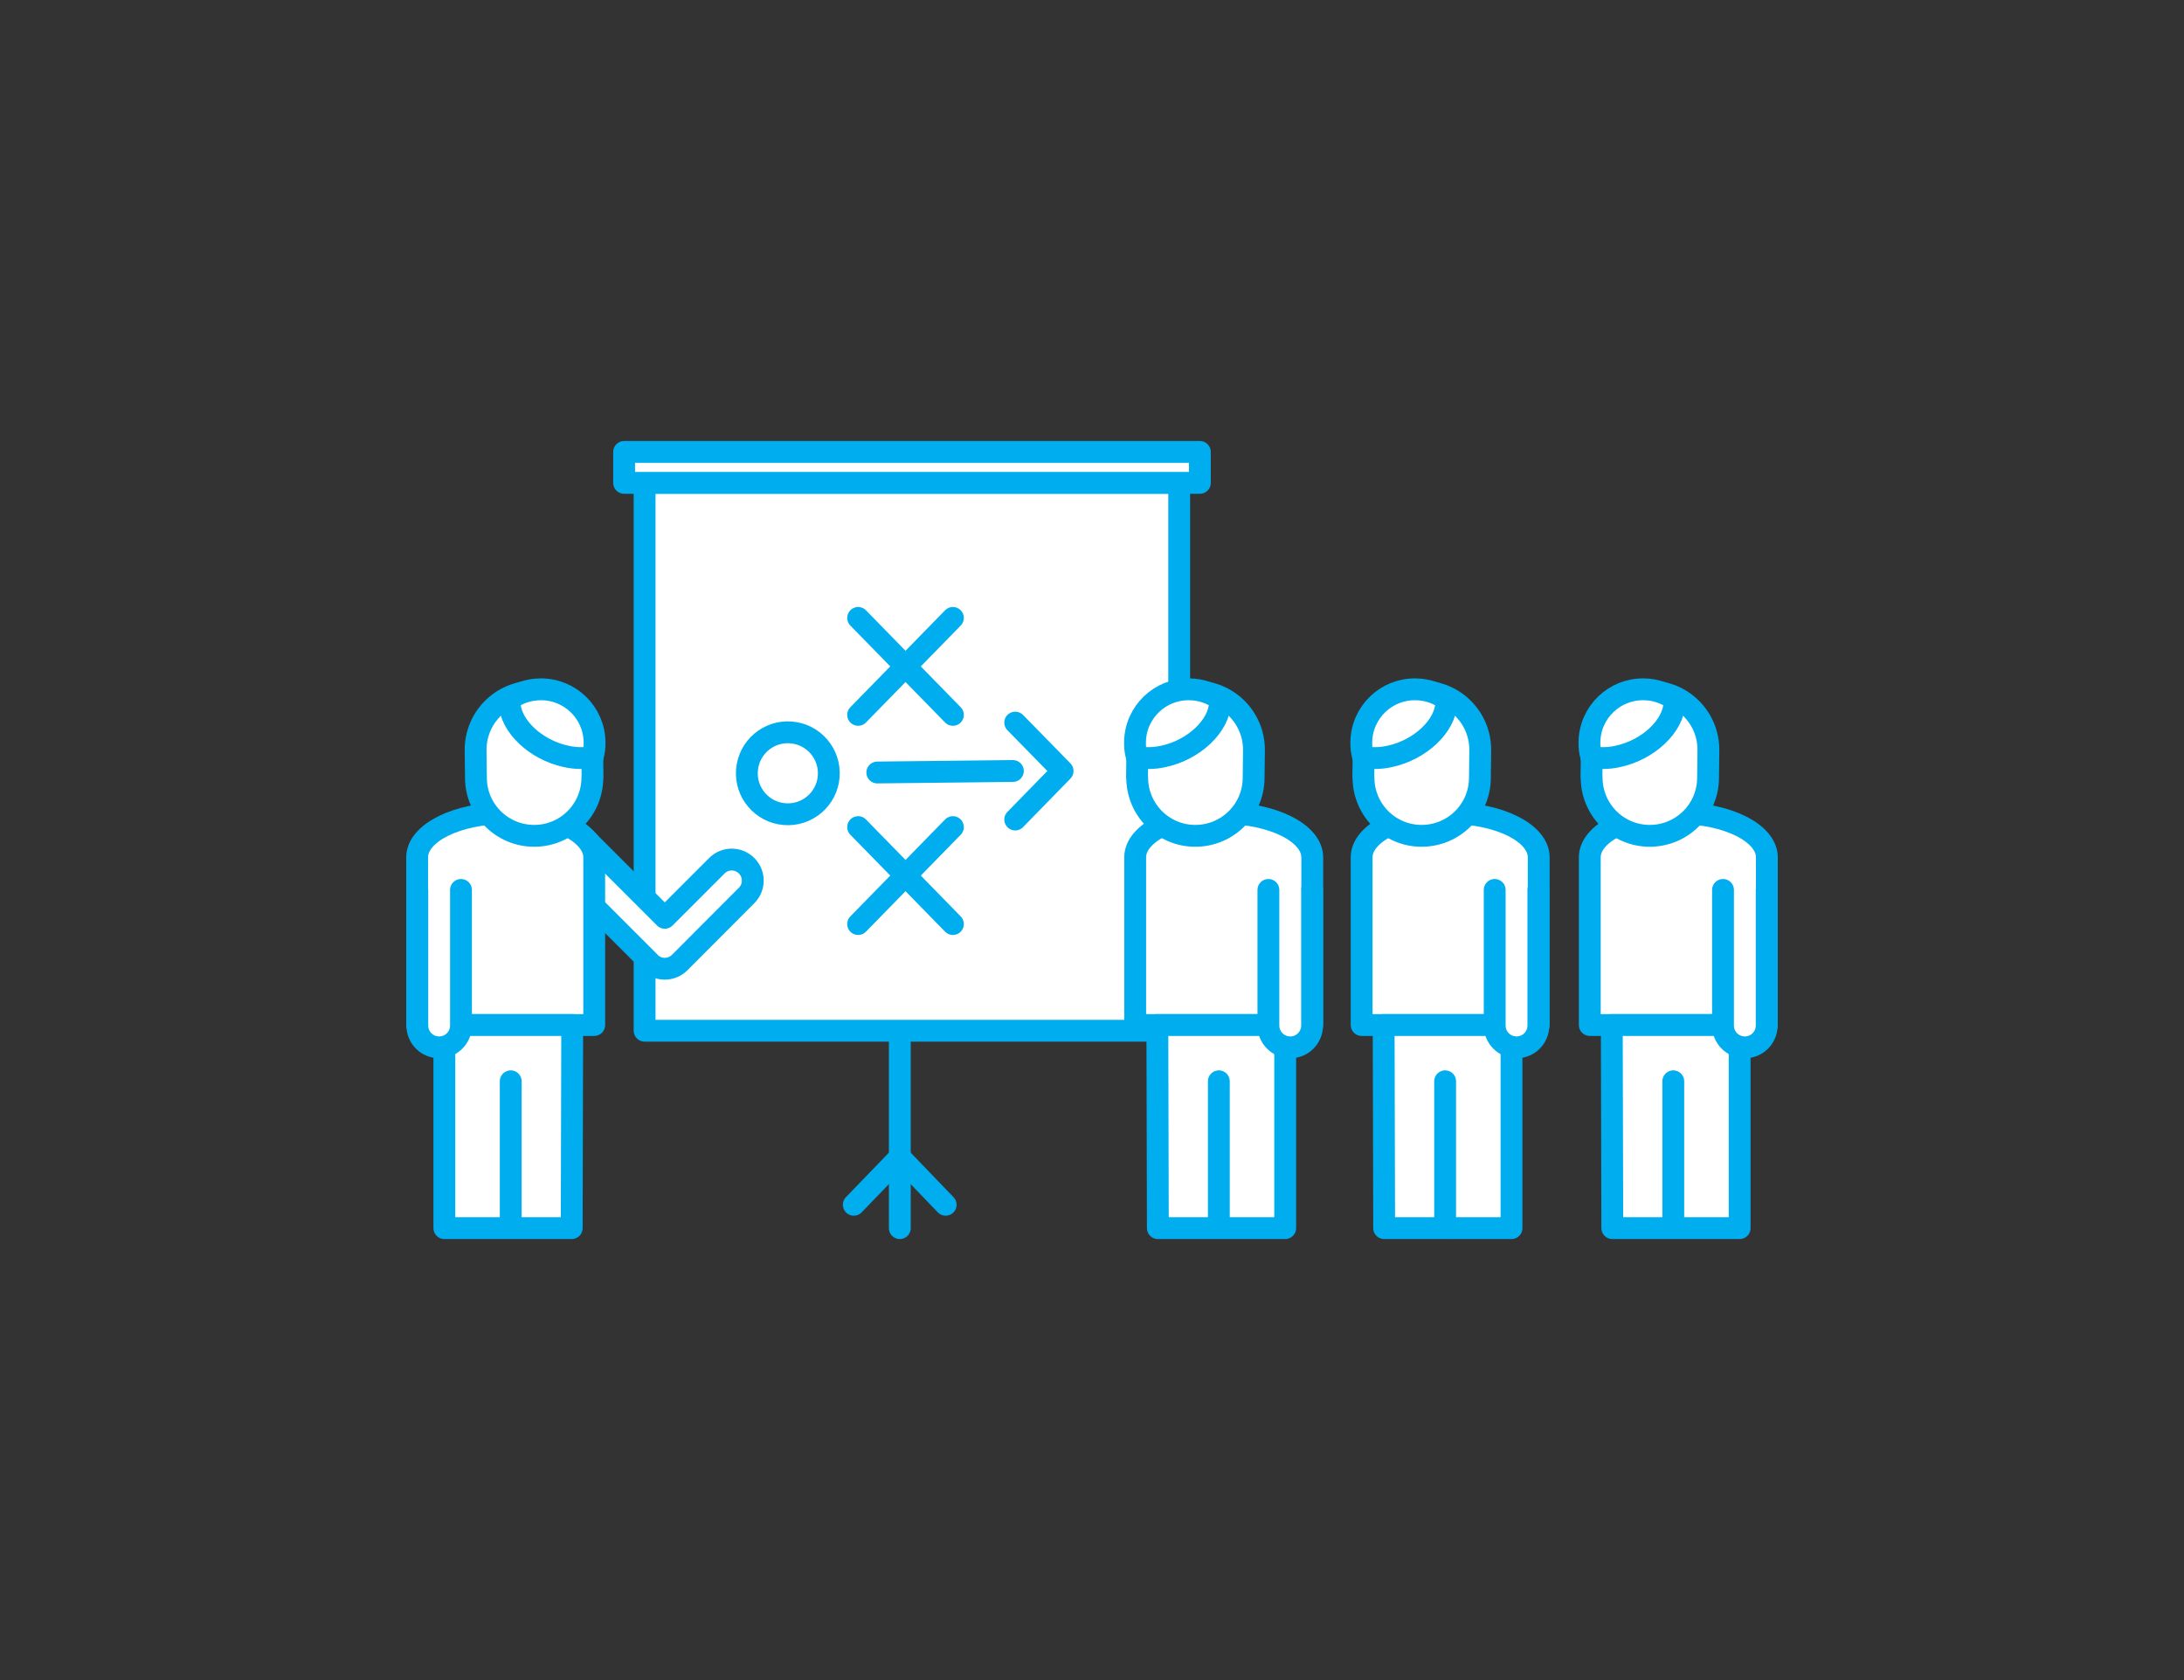 <?xml version="1.0" encoding="UTF-8"?>
<svg id="Ebene_1" xmlns="http://www.w3.org/2000/svg" viewBox="0 0 130 100">
  <rect x="0" y="0" width="130" height="100" fill="#333333" stroke="none"/>
  <defs>
    <style>
      .cls-1 {
        fill: none;
      }

      .cls-1, .cls-2 {
        stroke: #00aeef;
        stroke-linecap: round;
        stroke-linejoin: round;
        stroke-width: 1.3px;
      }

      .cls-2 {
        fill: #fff;
      }
    </style>
  </defs>
  <g>
    <g>
      <rect class="cls-2" x="38.37" y="28.74" width="31.82" height="32.61"/>
      <rect class="cls-2" x="37.15" y="26.9" width="34.27" height="1.84"/>
    </g>
    <line class="cls-2" x1="53.56" y1="61.48" x2="53.56" y2="73.1"/>
    <polyline class="cls-1" points="50.82 71.71 53.56 68.87 53.56 68.87 56.29 71.71"/>
  </g>
  <g>
    <g>
      <g>
        <line class="cls-1" x1="51.08" y1="36.78" x2="56.72" y2="42.55"/>
        <line class="cls-1" x1="56.72" y1="36.78" x2="51.08" y2="42.55"/>
      </g>
      <g>
        <line class="cls-1" x1="51.08" y1="49.23" x2="56.72" y2="55"/>
        <line class="cls-1" x1="56.72" y1="49.23" x2="51.08" y2="55"/>
      </g>
    </g>
    <circle class="cls-1" cx="46.89" cy="46.02" r="2.44" transform="translate(-2.82 88.98) rotate(-85.29)"/>
    <g>
      <line class="cls-1" x1="60.29" y1="45.89" x2="52.22" y2="45.98"/>
      <polyline class="cls-1" points="60.43 43.01 63.25 45.89 60.43 48.78"/>
    </g>
  </g>
  <g>
    <path class="cls-2" d="M44.44,53.3c.49-.49.49-1.28,0-1.77-.49-.49-1.28-.49-1.77,0l-3.1,3.1-4.59-4.59c-.49-.49-1.28-.49-1.77,0-.49.49-.49,1.28,0,1.77l5.46,5.46s0,.01.01.02c.25.25.57.37.89.37.32,0,.64-.12.89-.37l3.98-3.99Z"/>
    <path class="cls-2" d="M35.37,61.01v-9.98c0-1.45-2.36-2.63-5.27-2.63s-5.27,1.18-5.27,2.63v9.98h10.54Z"/>
    <g>
      <path class="cls-2" d="M35.26,46.26c.01,1.92-1.53,3.48-3.44,3.49-1.92.01-3.48-1.53-3.49-3.44l-.02-1.66c-.01-1.92,1.53-3.48,3.45-3.49,1.91-.01,3.48,1.53,3.49,3.44l.02,1.66Z"/>
      <path class="cls-2" d="M32.14,41.03c-.68.01-1.3.23-1.81.6,0,.07,0,.14,0,.21.05,1.37,1.55,2.79,3.36,3.18.58.13,1.12.13,1.59.03.08-.28.12-.58.11-.89-.03-1.76-1.48-3.16-3.24-3.13Z"/>
    </g>
    <polyline class="cls-2" points="30.4 64.36 30.4 73.1 34.03 73.1 34.06 61.01 26.45 61.01 26.45 73.1 30.26 73.1"/>
    <path class="cls-2" d="M27.44,52.97v8.07c0,.72-.58,1.3-1.3,1.3s-1.3-.58-1.3-1.3v-8.07"/>
  </g>
  <g>
    <path class="cls-2" d="M67.57,61.01v-9.98c0-1.45,2.36-2.63,5.27-2.63s5.27,1.18,5.27,2.63v9.98h-10.54Z"/>
    <g>
      <path class="cls-2" d="M67.69,46.26c-.01,1.92,1.53,3.48,3.44,3.49,1.92.01,3.48-1.53,3.49-3.44l.02-1.66c.01-1.92-1.53-3.48-3.45-3.49-1.91-.01-3.48,1.53-3.49,3.44l-.02,1.66Z"/>
      <path class="cls-2" d="M70.81,41.03c.68.01,1.3.23,1.81.6,0,.07,0,.14,0,.21-.05,1.37-1.55,2.79-3.36,3.18-.58.13-1.12.13-1.59.03-.08-.28-.12-.58-.11-.89.03-1.76,1.48-3.16,3.24-3.13Z"/>
    </g>
    <polyline class="cls-2" points="72.55 64.36 72.55 73.1 68.92 73.1 68.89 61.01 76.5 61.01 76.5 73.1 72.69 73.1"/>
    <path class="cls-2" d="M75.5,52.97v8.07c0,.72.58,1.3,1.3,1.3s1.3-.58,1.3-1.3v-8.07"/>
  </g>
  <g>
    <path class="cls-2" d="M81.05,61.01v-9.98c0-1.45,2.36-2.63,5.27-2.63s5.27,1.18,5.27,2.63v9.98h-10.54Z"/>
    <g>
      <path class="cls-2" d="M81.16,46.26c-.01,1.92,1.53,3.48,3.44,3.49,1.92.01,3.48-1.53,3.49-3.44l.02-1.66c.01-1.92-1.53-3.48-3.45-3.49-1.91-.01-3.48,1.53-3.49,3.44l-.02,1.66Z"/>
      <path class="cls-2" d="M84.28,41.03c.68.01,1.3.23,1.81.6,0,.07,0,.14,0,.21-.05,1.37-1.55,2.79-3.36,3.18-.58.13-1.12.13-1.59.03-.08-.28-.12-.58-.11-.89.03-1.76,1.48-3.16,3.24-3.13Z"/>
    </g>
    <polyline class="cls-2" points="86.02 64.36 86.02 73.1 82.39 73.1 82.36 61.01 89.97 61.01 89.97 73.1 86.16 73.1"/>
    <path class="cls-2" d="M88.97,52.97v8.07c0,.72.58,1.3,1.3,1.3s1.3-.58,1.3-1.3v-8.07"/>
  </g>
  <g>
    <path class="cls-2" d="M94.63,61.01v-9.98c0-1.45,2.36-2.63,5.27-2.63s5.27,1.18,5.27,2.63v9.98h-10.54Z"/>
    <g>
      <path class="cls-2" d="M94.74,46.26c-.01,1.92,1.53,3.48,3.44,3.49,1.92.01,3.48-1.53,3.49-3.44l.02-1.66c.01-1.92-1.53-3.48-3.45-3.49-1.91-.01-3.48,1.53-3.49,3.44l-.02,1.66Z"/>
      <path class="cls-2" d="M97.86,41.03c.68.01,1.3.23,1.81.6,0,.07,0,.14,0,.21-.05,1.37-1.55,2.79-3.36,3.18-.58.13-1.12.13-1.59.03-.08-.28-.12-.58-.11-.89.03-1.76,1.48-3.16,3.24-3.13Z"/>
    </g>
    <polyline class="cls-2" points="99.6 64.36 99.6 73.1 95.97 73.1 95.94 61.01 103.55 61.01 103.55 73.1 99.74 73.1"/>
    <path class="cls-2" d="M102.56,52.97v8.07c0,.72.58,1.3,1.3,1.3s1.3-.58,1.3-1.3v-8.07"/>
  </g>
</svg>